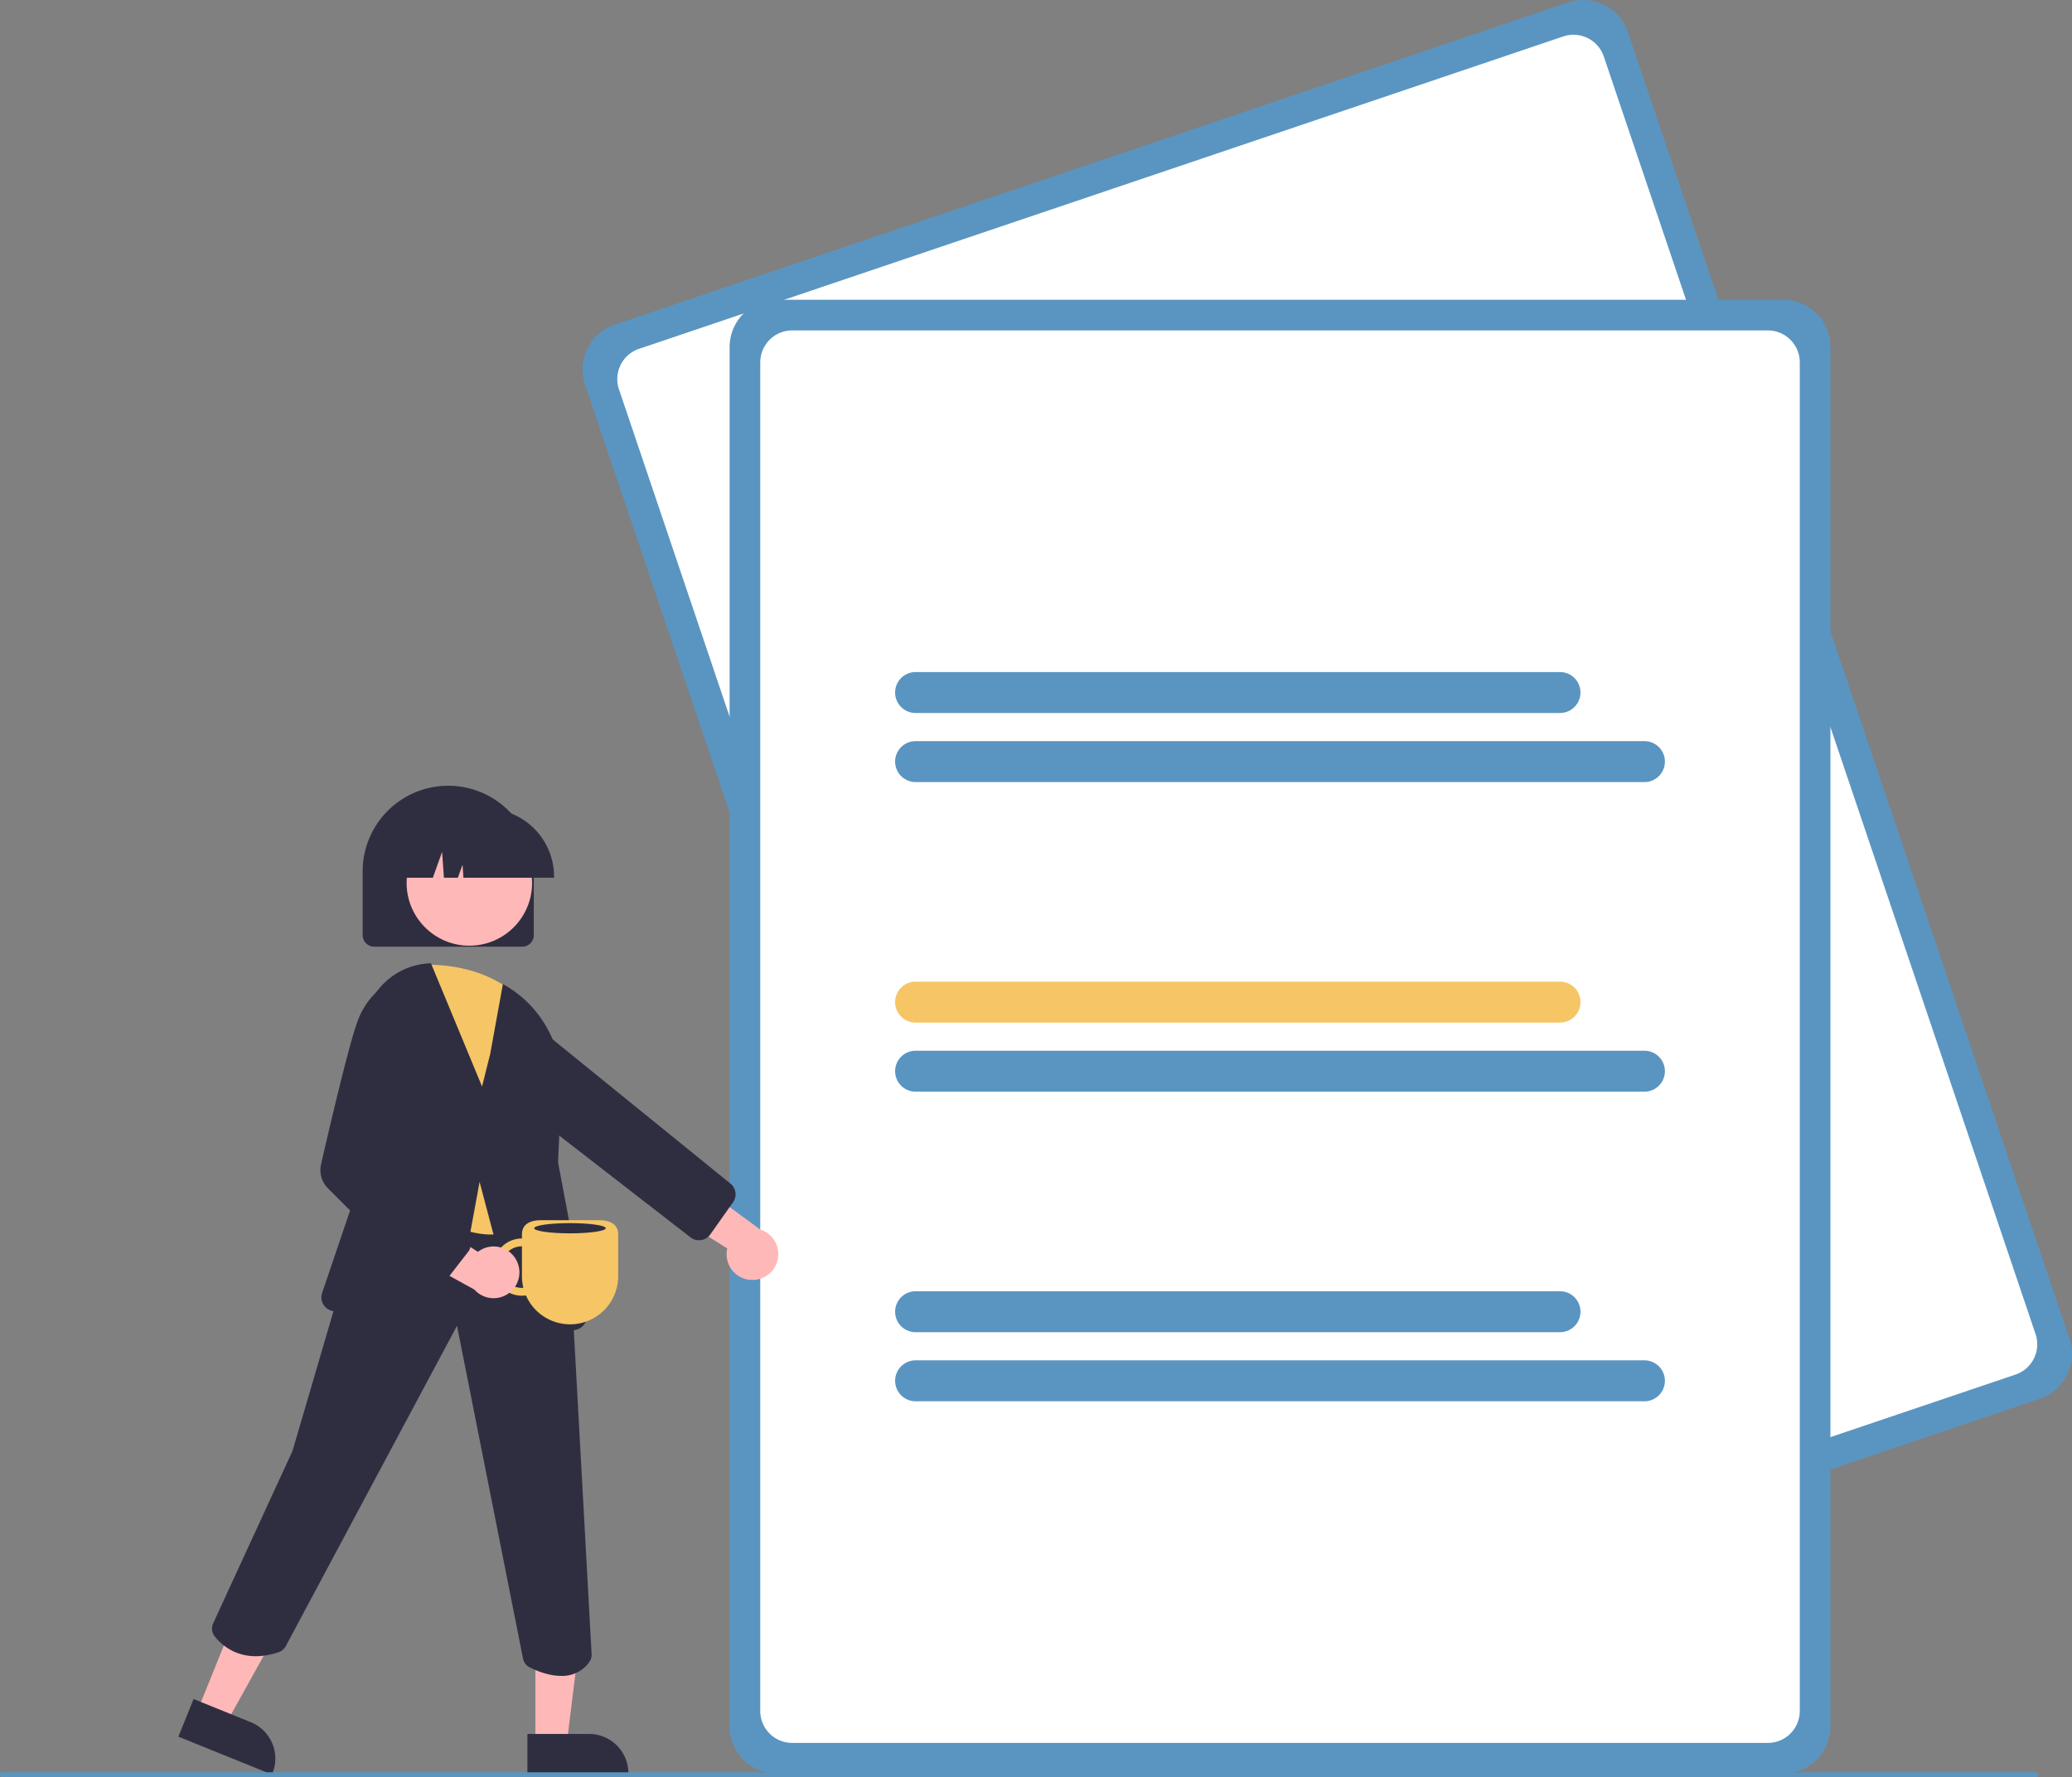   <svg xmlns="http://www.w3.org/2000/svg" width="100%" viewBox="0 0 811.233 695.863" style="vertical-align: middle; max-width: 100%; width: 100%;">
   <rect x="0" y="0" width="811.233" height="695.863" fill="#808080" stroke="none"/>
   <path d="M993.038,649.668,619.78,775.82a18.521,18.521,0,0,1-23.449-11.603L423.433,252.644A18.521,18.521,0,0,1,435.036,229.195L808.294,103.044a18.521,18.521,0,0,1,23.449,11.603l172.898,511.572A18.521,18.521,0,0,1,993.038,649.668Z" transform="translate(-194.383 -102.068)" fill="rgb(90,149,193)">
   </path>
   <path d="M983.512,640.221,621.622,762.53a12.514,12.514,0,0,1-15.844-7.84L436.722,254.486a12.514,12.514,0,0,1,7.84-15.844L806.452,116.333a12.514,12.514,0,0,1,15.844,7.84L991.352,624.377A12.514,12.514,0,0,1,983.512,640.221Z" transform="translate(-194.383 -102.068)" fill="#fff">
   </path>
   <path d="M892.537,796.432h-394a18.521,18.521,0,0,1-18.5-18.5v-540a18.521,18.521,0,0,1,18.5-18.5h394a18.521,18.521,0,0,1,18.5,18.5v540A18.521,18.521,0,0,1,892.537,796.432Z" transform="translate(-194.383 -102.068)" fill="rgb(90,149,193)">
   </path>
   <path d="M886.537,784.432h-382a12.514,12.514,0,0,1-12.5-12.5v-528a12.514,12.514,0,0,1,12.5-12.5h382a12.514,12.514,0,0,1,12.5,12.5v528A12.514,12.514,0,0,1,886.537,784.432Z" transform="translate(-194.383 -102.068)" fill="#fff">
   </path>
   <path d="M805.159,381.209H552.857a8.014,8.014,0,0,1,0-16.028H805.159a8.014,8.014,0,1,1,0,16.028Z" transform="translate(-194.383 -102.068)" fill="rgb(90,149,193)">
   </path>
   <path d="M838.217,408.256H552.857a8.014,8.014,0,1,1,0-16.028h285.36a8.014,8.014,0,0,1,0,16.028Z" transform="translate(-194.383 -102.068)" fill="rgb(90,149,193)">
   </path>
   <path d="M805.159,502.422H552.857a8.014,8.014,0,0,1,0-16.028H805.159a8.014,8.014,0,1,1,0,16.028Z" transform="translate(-194.383 -102.068)" fill="rgb(246,197,101)">
   </path>
   <path d="M838.217,529.47H552.857a8.014,8.014,0,0,1,0-16.028h285.36a8.014,8.014,0,0,1,0,16.028Z" transform="translate(-194.383 -102.068)" fill="rgb(90,149,193)">
   </path>
   <path d="M805.159,623.635H552.857a8.014,8.014,0,0,1,0-16.028H805.159a8.014,8.014,0,1,1,0,16.028Z" transform="translate(-194.383 -102.068)" fill="rgb(90,149,193)">
   </path>
   <path d="M838.217,650.683H552.857a8.014,8.014,0,0,1,0-16.028h285.36a8.014,8.014,0,0,1,0,16.028Z" transform="translate(-194.383 -102.068)" fill="rgb(90,149,193)">
   </path>
   <path d="M398.876,472.696h-58a4.505,4.505,0,0,1-4.5-4.5v-25a33.5,33.5,0,1,1,67,0v25A4.505,4.505,0,0,1,398.876,472.696Z" transform="translate(-194.383 -102.068)" fill="#2f2e41">
   </path>
   <path d="M488.394,603.168a10.056,10.056,0,0,1-9.27-12.322l-30.225-19.063,16.917-7.659,26.109,19.277a10.11,10.11,0,0,1-3.531,19.767Z" transform="translate(-194.383 -102.068)" fill="#ffb8b8">
   </path>
   <path d="M467.537,587.614a5.394,5.394,0,0,1-2.82-1.119L381.567,522.044l-10.721-19.067a10.578,10.578,0,0,1,.929-11.79h0a10.615,10.615,0,0,1,15.528-1.208l92.68,75.17a5.433,5.433,0,0,1,1.39,7.643l-8.885,12.547a5.391,5.391,0,0,1-3.638,2.237A5.532,5.532,0,0,1,467.537,587.614Z" transform="translate(-194.383 -102.068)" fill="#2f2e41">
   </path>
   <polygon points="77.194 670.074 88.559 674.673 111.704 633.026 94.931 626.239 77.194 670.074" fill="#ffb8b8">
   </polygon>
   <path d="M270.18,767.259l22.381,9.056.001 0A15.386,15.386,0,0,1,301.053,796.35l-.188.463-36.644-14.828Z" transform="translate(-194.383 -102.068)" fill="#2f2e41">
   </path>
   <polygon points="209.619 682.861 221.879 682.86 227.712 635.572 209.617 635.573 209.619 682.861" fill="#ffb8b8">
   </polygon>
   <path d="M400.876,780.927l24.144-.001h.001A15.386,15.386,0,0,1,440.407,796.312v.5l-39.531.001Z" transform="translate(-194.383 -102.068)" fill="#2f2e41">
   </path>
   <path d="M414.103,758.196c-4.869,0-9.644-1.985-12.279-3.305a4.968,4.968,0,0,1-2.67-3.491L373.312,621.114,306.272,746.545a4.989,4.989,0,0,1-2.83,2.386c-14.439,4.825-22.313-2.766-25.029-6.253a4.912,4.912,0,0,1-.558-5.093l31.049-67.451,18.774-64.072,18.976-46.891.414.044,63.454,6.679,7.716,42.435,7.771,141.294a4.91,4.91,0,0,1-.908,3.159A12.933,12.933,0,0,1,414.103,758.196Z" transform="translate(-194.383 -102.068)" fill="#2f2e41">
   </path>
   <circle cx="183.76" cy="345.686" r="24.561" fill="#ffb8b8">
   </circle>
   <path d="M386.685,585.401c-10.693,0-23.923-6.258-39.461-18.689l-.265-.212,10.986-86.664.513-.019c15.713-.568,28.5,3.422,39.087,12.226l.091.094,8.584,11.037.004.202,1.21,67.788-.031.096a21.576,21.576,0,0,1-13.786,13.158A23.936,23.936,0,0,1,386.685,585.401Z" transform="translate(-194.383 -102.068)" fill="rgb(246,197,101)">
   </path>
   <path d="M402.5,625.916a5.461,5.461,0,0,1-5.264-4.049L382.156,564.777l-9.553,52.013a5.429,5.429,0,0,1-6.101,4.405l-41.6-5.805a5.439,5.439,0,0,1-4.399-7.134l21.043-62.021-4.711-36.338a27.21,27.21,0,0,1,25.851-30.684l.422-.017,20.009,48.257,3.182-12.729,4.98-27.399.744.431a44.271,44.271,0,0,1,22.114,40.356l-1.262,29.02L424.054,616.381a5.448,5.448,0,0,1-4.327,6.352L403.513,625.821A5.38,5.38,0,0,1,402.5,625.916Z" transform="translate(-194.383 -102.068)" fill="#2f2e41">
   </path>
   <path d="M411.301,445.696H375.835l-.364-5.092-1.818,5.092h-5.461l-.721-10.092-3.604,10.092H353.301v-.5a26.53,26.53,0,0,1,26.5-26.5H384.801a26.53,26.53,0,0,1,26.5,26.5Z" transform="translate(-194.383 -102.068)" fill="#2f2e41">
   </path>
   <path d="M991.383,797.932h-796a1,1,0,1,1,0-2h796a1,1,0,0,1,0,2Z" transform="translate(-194.383 -102.068)" fill="rgb(90,149,193)">
   </path>
   <path d="M387.537,598.148a11.191,11.191,0,0,0,12.77,11.09A18.841,18.841,0,0,0,417.579,620.552h0a18.84,18.84,0,0,0,18.84-18.84V585.388c0-4.202-3.406-5.608-7.608-5.608H406.347c-4.202,0-7.608,1.406-7.608,5.608v1.558A11.215,11.215,0,0,0,387.537,598.148Zm3.055,0a8.156,8.156,0,0,1,8.147-8.147v11.711a18.873,18.873,0,0,0,.558,4.554c-.185.013-.369.028-.558.028A8.156,8.156,0,0,1,390.592,598.148Z" transform="translate(-194.383 -102.068)" fill="rgb(246,197,101)">
   </path>
   <path d="M396.558,595.454a10.056,10.056,0,0,0-15.069-3.27l-29.953-19.489.114,18.569,28.426,15.66a10.11,10.11,0,0,0,16.481-11.47Z" transform="translate(-194.383 -102.068)" fill="#ffb8b8">
   </path>
   <path d="M364.126,606.788a4.502,4.502,0,0,1-3.182-1.318l-38.14-38.14a10.086,10.086,0,0,1-2.717-9.432c3.265-14.273,11.22-48.376,14.579-56.773a29.676,29.676,0,0,1,12.859-14.979l.15-.075,12.075,2.231,1.064,37.244-14.586,31.255,31.014,29.277a4.484,4.484,0,0,1,.468,6.029l-10.027,12.938a4.503,4.503,0,0,1-3.274,1.735C364.314,606.785,364.22,606.788,364.126,606.788Z" transform="translate(-194.383 -102.068)" fill="#2f2e41">
   </path>
   <ellipse cx="223.154" cy="480.863" rx="14" ry="2" fill="#2f2e41">
   </ellipse>
  </svg>
